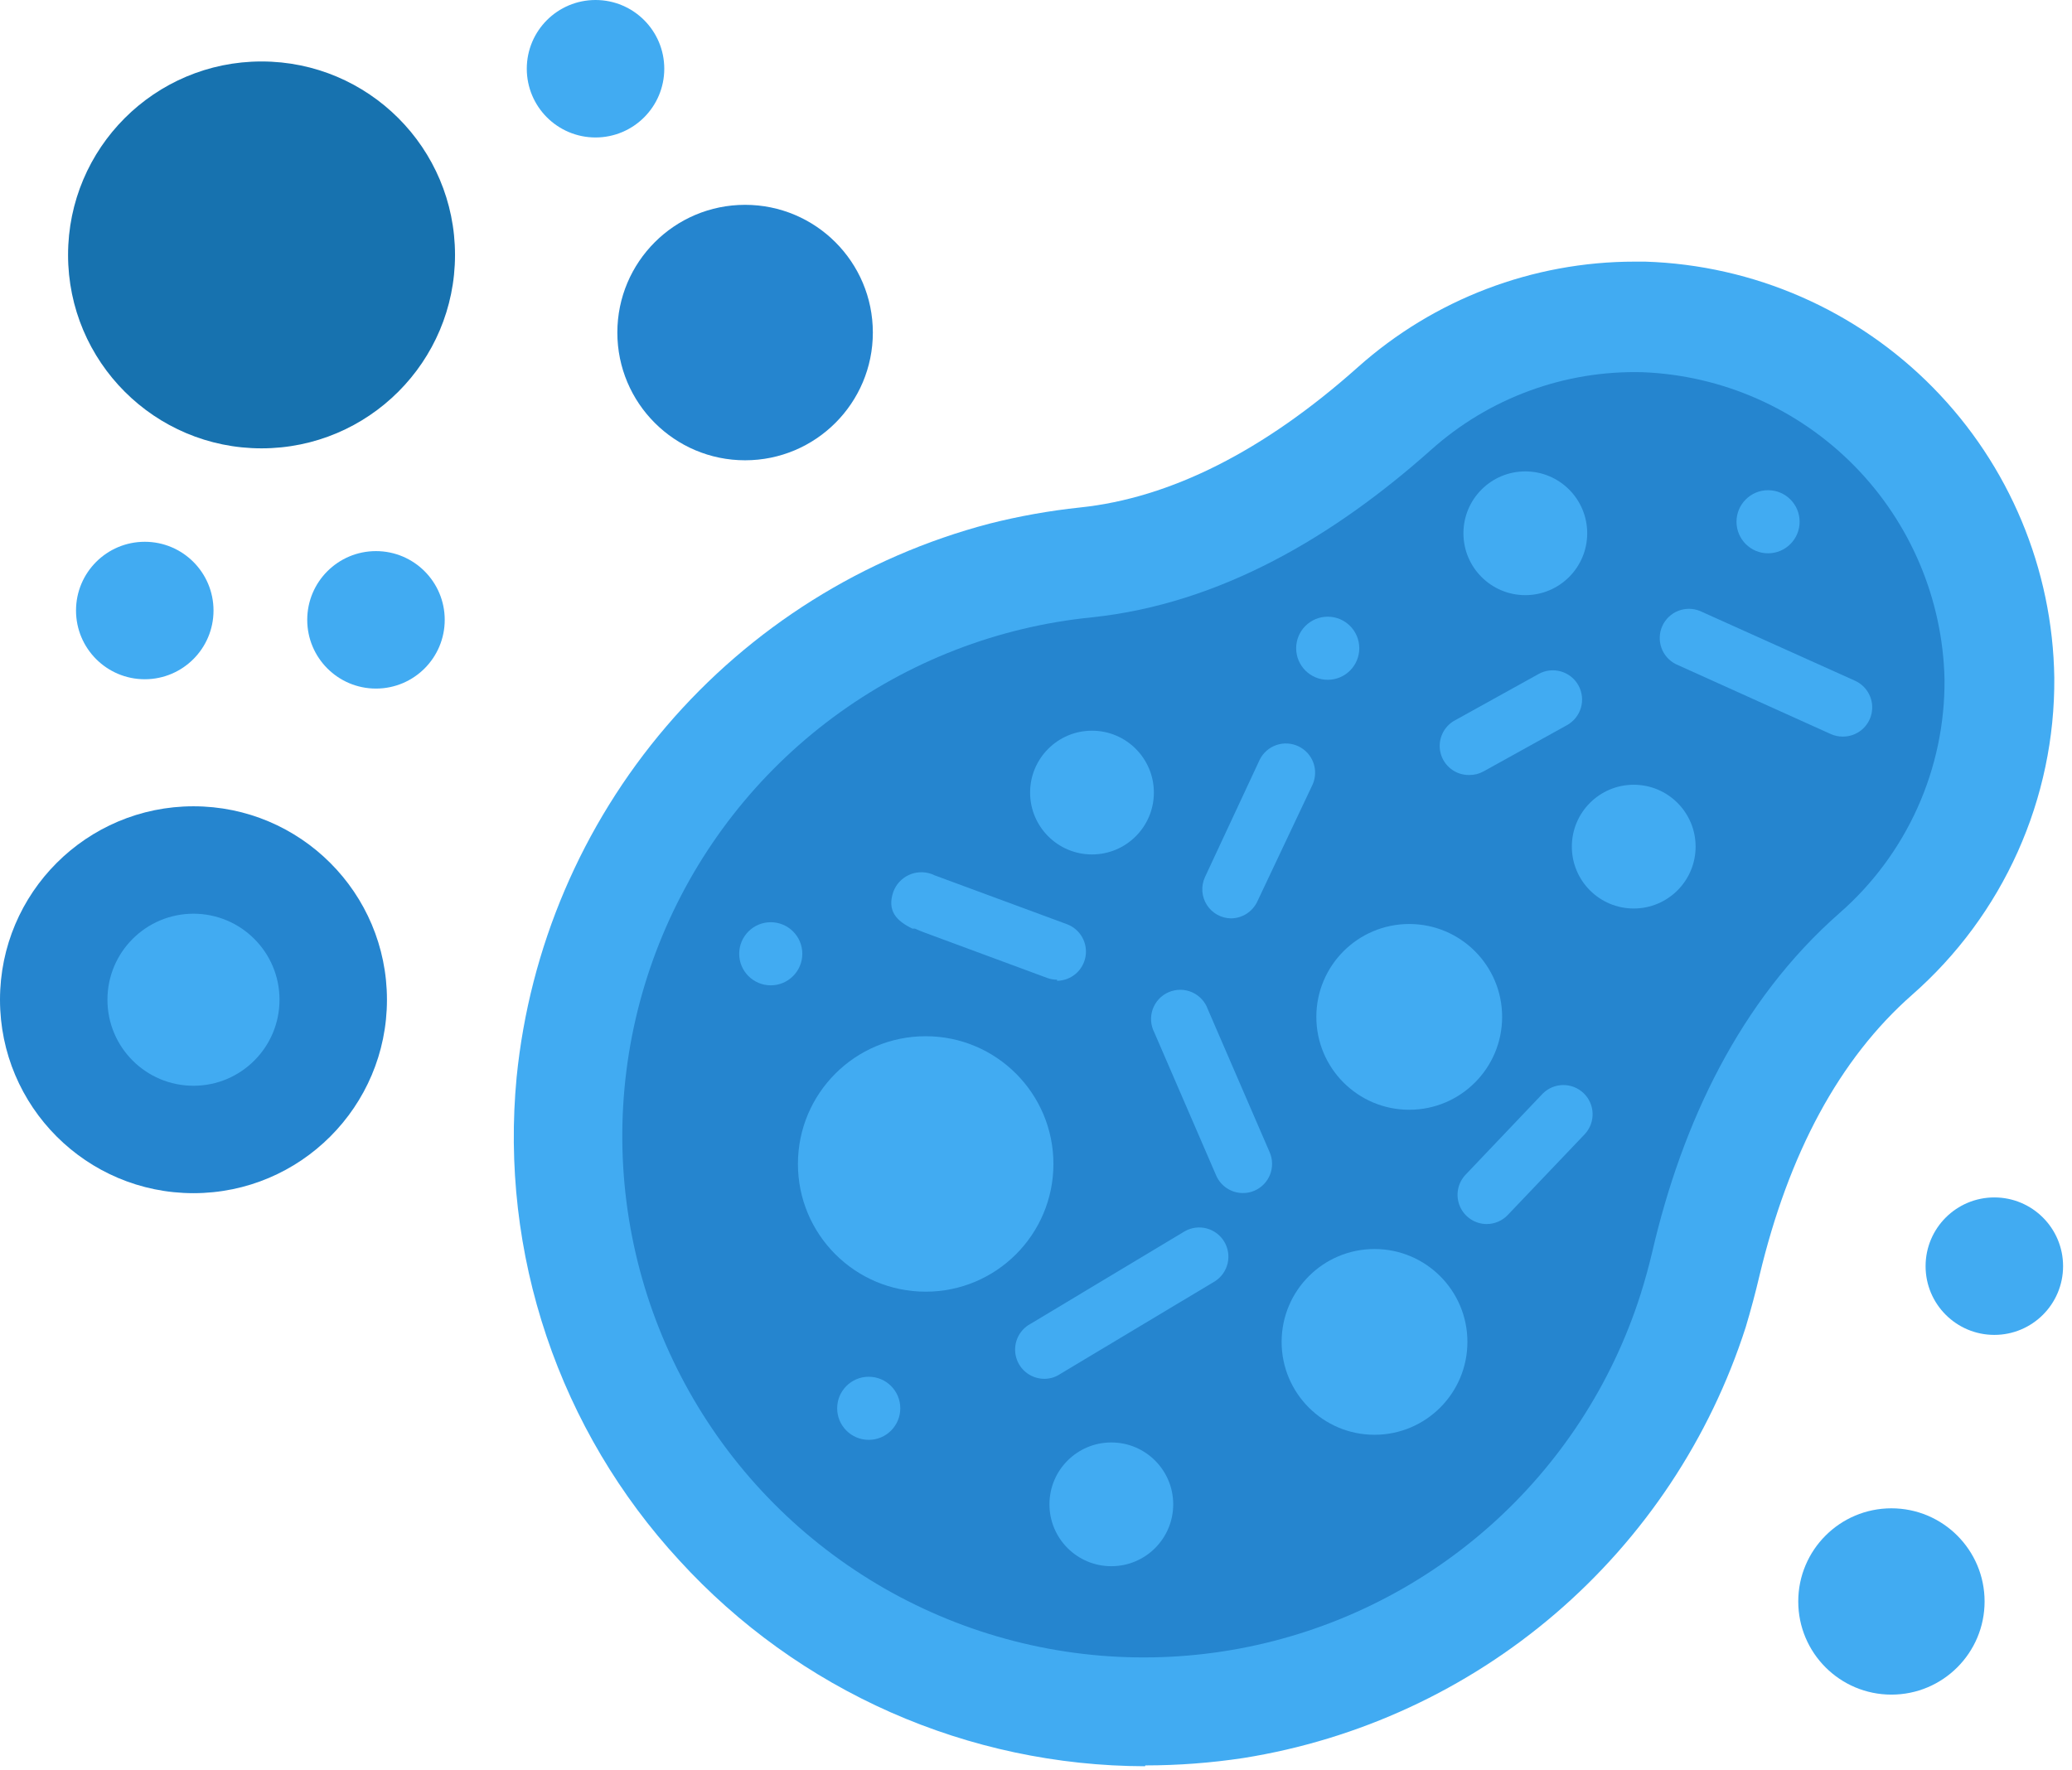 <svg width="151" height="129" viewBox="0 0 151 129" fill="none" xmlns="http://www.w3.org/2000/svg">
<path d="M83.44 128.74C77.054 128.727 70.74 127.387 64.899 124.805C59.058 122.223 53.817 118.455 49.51 113.74C45.169 109.033 41.868 103.463 39.825 97.394C37.781 91.326 37.04 84.894 37.65 78.52C38.593 69.084 42.398 60.161 48.555 52.949C54.713 45.737 62.928 40.58 72.1 38.17C74.272 37.62 76.481 37.226 78.71 36.99C85.31 36.3 92.12 32.86 98.95 26.77C104.508 21.808 111.699 19.067 119.15 19.07H119.89C127.808 19.319 135.325 22.609 140.879 28.258C146.433 33.907 149.595 41.479 149.71 49.4C149.743 53.77 148.834 58.095 147.047 62.083C145.259 66.071 142.634 69.627 139.35 72.51C134.04 77.18 130.35 84.07 128.22 93C127.93 94.24 127.59 95.5 127.22 96.74C124.616 104.844 119.817 112.068 113.356 117.611C106.896 123.154 99.026 126.798 90.62 128.14C88.253 128.498 85.863 128.679 83.47 128.68L83.44 128.74Z" fill="#41ABF2"/>
<path d="M141.71 49.52C141.582 43.689 139.235 38.126 135.147 33.965C131.059 29.805 125.538 27.36 119.71 27.13C114.036 26.979 108.519 29.004 104.29 32.79C97.24 39.07 88.94 44.02 79.55 45C72.73 45.686 66.222 48.203 60.716 52.286C55.21 56.369 50.911 61.865 48.275 68.193C45.638 74.52 44.762 81.442 45.739 88.227C46.717 95.011 49.511 101.405 53.826 106.731C58.141 112.057 63.816 116.117 70.25 118.48C76.685 120.843 83.638 121.422 90.375 120.155C97.111 118.888 103.38 115.822 108.516 111.283C113.652 106.744 117.465 100.9 119.55 94.37C119.88 93.32 120.17 92.28 120.41 91.25C122.59 81.85 126.8 72.93 134.05 66.56C136.478 64.439 138.42 61.818 139.742 58.877C141.064 55.936 141.735 52.744 141.71 49.52Z" fill="#2585CF"/>
<path d="M77.04 71.41C76.791 71.411 76.543 71.367 76.31 71.28L67.93 68.18C67.5 68.02 67.08 67.87 66.69 67.69H66.5C65.36 67.14 64.61 66.41 65.11 64.98C65.31 64.454 65.707 64.026 66.215 63.786C66.724 63.545 67.306 63.511 67.84 63.69C67.924 63.713 68.004 63.746 68.08 63.79L77.77 67.37C78.234 67.547 78.621 67.88 78.865 68.312C79.109 68.744 79.195 69.248 79.107 69.737C79.019 70.225 78.764 70.668 78.385 70.988C78.005 71.308 77.526 71.486 77.03 71.49L77.04 71.41Z" fill="#41ABF2"/>
<path d="M89.73 66.94C89.376 66.939 89.028 66.848 88.717 66.678C88.407 66.507 88.144 66.261 87.953 65.963C87.762 65.664 87.649 65.323 87.624 64.97C87.599 64.616 87.663 64.262 87.81 63.94L91.81 55.36C92.06 54.864 92.494 54.486 93.019 54.306C93.545 54.126 94.119 54.158 94.621 54.395C95.123 54.633 95.513 55.056 95.707 55.577C95.901 56.097 95.884 56.672 95.66 57.18L91.61 65.75C91.436 66.102 91.168 66.399 90.837 66.609C90.505 66.818 90.122 66.933 89.73 66.94Z" fill="#41ABF2"/>
<path d="M107.06 56.49C106.584 56.495 106.12 56.339 105.743 56.047C105.366 55.756 105.098 55.346 104.983 54.884C104.867 54.422 104.911 53.935 105.106 53.5C105.301 53.066 105.637 52.71 106.06 52.49L112.14 49.12C112.385 48.985 112.655 48.9 112.933 48.87C113.212 48.84 113.494 48.864 113.762 48.943C114.031 49.021 114.282 49.152 114.5 49.327C114.719 49.503 114.9 49.719 115.035 49.965C115.169 50.211 115.254 50.48 115.285 50.759C115.315 51.037 115.29 51.319 115.212 51.587C115.133 51.856 115.003 52.107 114.827 52.325C114.652 52.544 114.435 52.725 114.19 52.86L108.11 56.23C107.789 56.407 107.427 56.496 107.06 56.49Z" fill="#41ABF2"/>
<path d="M134.28 53.69C133.98 53.69 133.683 53.625 133.41 53.5L122.13 48.41C121.639 48.163 121.261 47.737 121.078 47.218C120.894 46.7 120.917 46.131 121.143 45.63C121.369 45.129 121.78 44.735 122.29 44.53C122.8 44.325 123.37 44.325 123.88 44.53L135.19 49.62C135.633 49.821 135.995 50.168 136.213 50.603C136.432 51.038 136.495 51.534 136.392 52.01C136.29 52.486 136.027 52.912 135.648 53.218C135.269 53.523 134.797 53.69 134.31 53.69H134.28Z" fill="#41ABF2"/>
<path d="M90.58 86.96C90.165 86.961 89.76 86.84 89.413 86.612C89.067 86.385 88.794 86.061 88.63 85.68L84.12 75.25C83.986 74.991 83.907 74.707 83.888 74.416C83.869 74.124 83.909 73.832 84.007 73.558C84.106 73.283 84.259 73.031 84.458 72.818C84.658 72.605 84.899 72.436 85.166 72.32C85.434 72.204 85.723 72.144 86.014 72.144C86.306 72.144 86.595 72.204 86.862 72.321C87.13 72.437 87.371 72.607 87.57 72.82C87.769 73.033 87.922 73.285 88.02 73.56L92.53 83.99C92.754 84.508 92.763 85.095 92.555 85.62C92.347 86.145 91.939 86.566 91.42 86.79C91.155 86.905 90.869 86.963 90.58 86.96Z" fill="#41ABF2"/>
<path d="M108.34 89.22C107.925 89.218 107.52 89.095 107.174 88.865C106.828 88.636 106.557 88.311 106.393 87.93C106.23 87.548 106.181 87.128 106.253 86.719C106.325 86.311 106.515 85.932 106.8 85.63L112.44 79.7C112.834 79.312 113.364 79.092 113.918 79.088C114.471 79.084 115.004 79.295 115.405 79.677C115.805 80.059 116.041 80.582 116.062 81.135C116.084 81.688 115.889 82.228 115.52 82.64L109.88 88.56C109.681 88.769 109.443 88.935 109.178 89.049C108.913 89.162 108.628 89.22 108.34 89.22Z" fill="#41ABF2"/>
<path d="M76.19 100.5C75.71 100.519 75.237 100.374 74.849 100.091C74.461 99.807 74.18 99.4 74.053 98.936C73.926 98.473 73.959 97.98 74.147 97.537C74.335 97.095 74.668 96.729 75.09 96.5L86.37 89.73C86.853 89.466 87.419 89.399 87.95 89.543C88.481 89.687 88.935 90.031 89.218 90.503C89.501 90.975 89.591 91.538 89.468 92.074C89.346 92.61 89.02 93.078 88.56 93.38L77.28 100.14C76.958 100.36 76.58 100.485 76.19 100.5Z" fill="#41ABF2"/>
<path d="M67.46 94.15C72.602 94.15 76.77 89.982 76.77 84.84C76.77 79.698 72.602 75.53 67.46 75.53C62.318 75.53 58.15 79.698 58.15 84.84C58.15 89.982 62.318 94.15 67.46 94.15Z" fill="#41ABF2"/>
<path d="M79.58 62.28C82.071 62.28 84.09 60.261 84.09 57.77C84.09 55.279 82.071 53.26 79.58 53.26C77.089 53.26 75.07 55.279 75.07 57.77C75.07 60.261 77.089 62.28 79.58 62.28Z" fill="#41ABF2"/>
<path d="M111.16 43.38C113.651 43.38 115.67 41.361 115.67 38.87C115.67 36.379 113.651 34.36 111.16 34.36C108.669 34.36 106.65 36.379 106.65 38.87C106.65 41.361 108.669 43.38 111.16 43.38Z" fill="#41ABF2"/>
<path d="M119.06 66.22C121.551 66.22 123.57 64.201 123.57 61.71C123.57 59.219 121.551 57.2 119.06 57.2C116.569 57.2 114.55 59.219 114.55 61.71C114.55 64.201 116.569 66.22 119.06 66.22Z" fill="#41ABF2"/>
<path d="M96.76 49.55C98.03 49.55 99.06 48.52 99.06 47.25C99.06 45.98 98.03 44.95 96.76 44.95C95.49 44.95 94.46 45.98 94.46 47.25C94.46 48.52 95.49 49.55 96.76 49.55Z" fill="#41ABF2"/>
<path d="M63.31 104.95C64.58 104.95 65.61 103.92 65.61 102.65C65.61 101.38 64.58 100.35 63.31 100.35C62.04 100.35 61.01 101.38 61.01 102.65C61.01 103.92 62.04 104.95 63.31 104.95Z" fill="#41ABF2"/>
<path d="M56.17 71.82C57.44 71.82 58.47 70.79 58.47 69.52C58.47 68.25 57.44 67.22 56.17 67.22C54.9 67.22 53.87 68.25 53.87 69.52C53.87 70.79 54.9 71.82 56.17 71.82Z" fill="#41ABF2"/>
<path d="M128.85 40.33C130.12 40.33 131.15 39.3 131.15 38.03C131.15 36.76 130.12 35.73 128.85 35.73C127.58 35.73 126.55 36.76 126.55 38.03C126.55 39.3 127.58 40.33 128.85 40.33Z" fill="#41ABF2"/>
<path d="M102.7 80.89C106.439 80.89 109.47 77.859 109.47 74.12C109.47 70.381 106.439 67.35 102.7 67.35C98.961 67.35 95.93 70.381 95.93 74.12C95.93 77.859 98.961 80.89 102.7 80.89Z" fill="#41ABF2"/>
<path d="M100.17 104.58C103.909 104.58 106.94 101.549 106.94 97.81C106.94 94.071 103.909 91.04 100.17 91.04C96.431 91.04 93.4 94.071 93.4 97.81C93.4 101.549 96.431 104.58 100.17 104.58Z" fill="#41ABF2"/>
<path d="M80.99 114.16C83.481 114.16 85.5 112.141 85.5 109.65C85.5 107.159 83.481 105.14 80.99 105.14C78.499 105.14 76.48 107.159 76.48 109.65C76.48 112.141 78.499 114.16 80.99 114.16Z" fill="#41ABF2"/>
<path d="M14.1 86.97C21.887 86.97 28.2 80.657 28.2 72.87C28.2 65.083 21.887 58.77 14.1 58.77C6.313 58.77 0 65.083 0 72.87C0 80.657 6.313 86.97 14.1 86.97Z" fill="#2585CF"/>
<path d="M14.1 79.14C17.563 79.14 20.37 76.333 20.37 72.87C20.37 69.407 17.563 66.6 14.1 66.6C10.637 66.6 7.83 69.407 7.83 72.87C7.83 76.333 10.637 79.14 14.1 79.14Z" fill="#41ABF2"/>
<path d="M19.06 32.68C26.847 32.68 33.16 26.367 33.16 18.58C33.16 10.793 26.847 4.48 19.06 4.48C11.273 4.48 4.96 10.793 4.96 18.58C4.96 26.367 11.273 32.68 19.06 32.68Z" fill="#1772AF"/>
<path d="M137.84 123.52C141.59 123.52 144.63 120.48 144.63 116.73C144.63 112.98 141.59 109.94 137.84 109.94C134.09 109.94 131.05 112.98 131.05 116.73C131.05 120.48 134.09 123.52 137.84 123.52Z" fill="#41ABF2"/>
<path d="M145.34 97.3C148.107 97.3 150.35 95.057 150.35 92.29C150.35 89.523 148.107 87.28 145.34 87.28C142.573 87.28 140.33 89.523 140.33 92.29C140.33 95.057 142.573 97.3 145.34 97.3Z" fill="#41ABF2"/>
<path d="M27.4 50.19C30.167 50.19 32.41 47.947 32.41 45.18C32.41 42.413 30.167 40.17 27.4 40.17C24.633 40.17 22.39 42.413 22.39 45.18C22.39 47.947 24.633 50.19 27.4 50.19Z" fill="#41ABF2"/>
<path d="M10.55 49.51C13.317 49.51 15.56 47.267 15.56 44.5C15.56 41.733 13.317 39.49 10.55 39.49C7.783 39.49 5.54 41.733 5.54 44.5C5.54 47.267 7.783 49.51 10.55 49.51Z" fill="#41ABF2"/>
<path d="M43.4 10.02C46.167 10.02 48.41 7.777 48.41 5.01C48.41 2.243 46.167 0 43.4 0C40.633 0 38.39 2.243 38.39 5.01C38.39 7.777 40.633 10.02 43.4 10.02Z" fill="#41ABF2"/>
<path d="M54.3 33.55C59.442 33.55 63.61 29.382 63.61 24.24C63.61 19.098 59.442 14.93 54.3 14.93C49.158 14.93 44.99 19.098 44.99 24.24C44.99 29.382 49.158 33.55 54.3 33.55Z" fill="#2585CF"/>
</svg>

